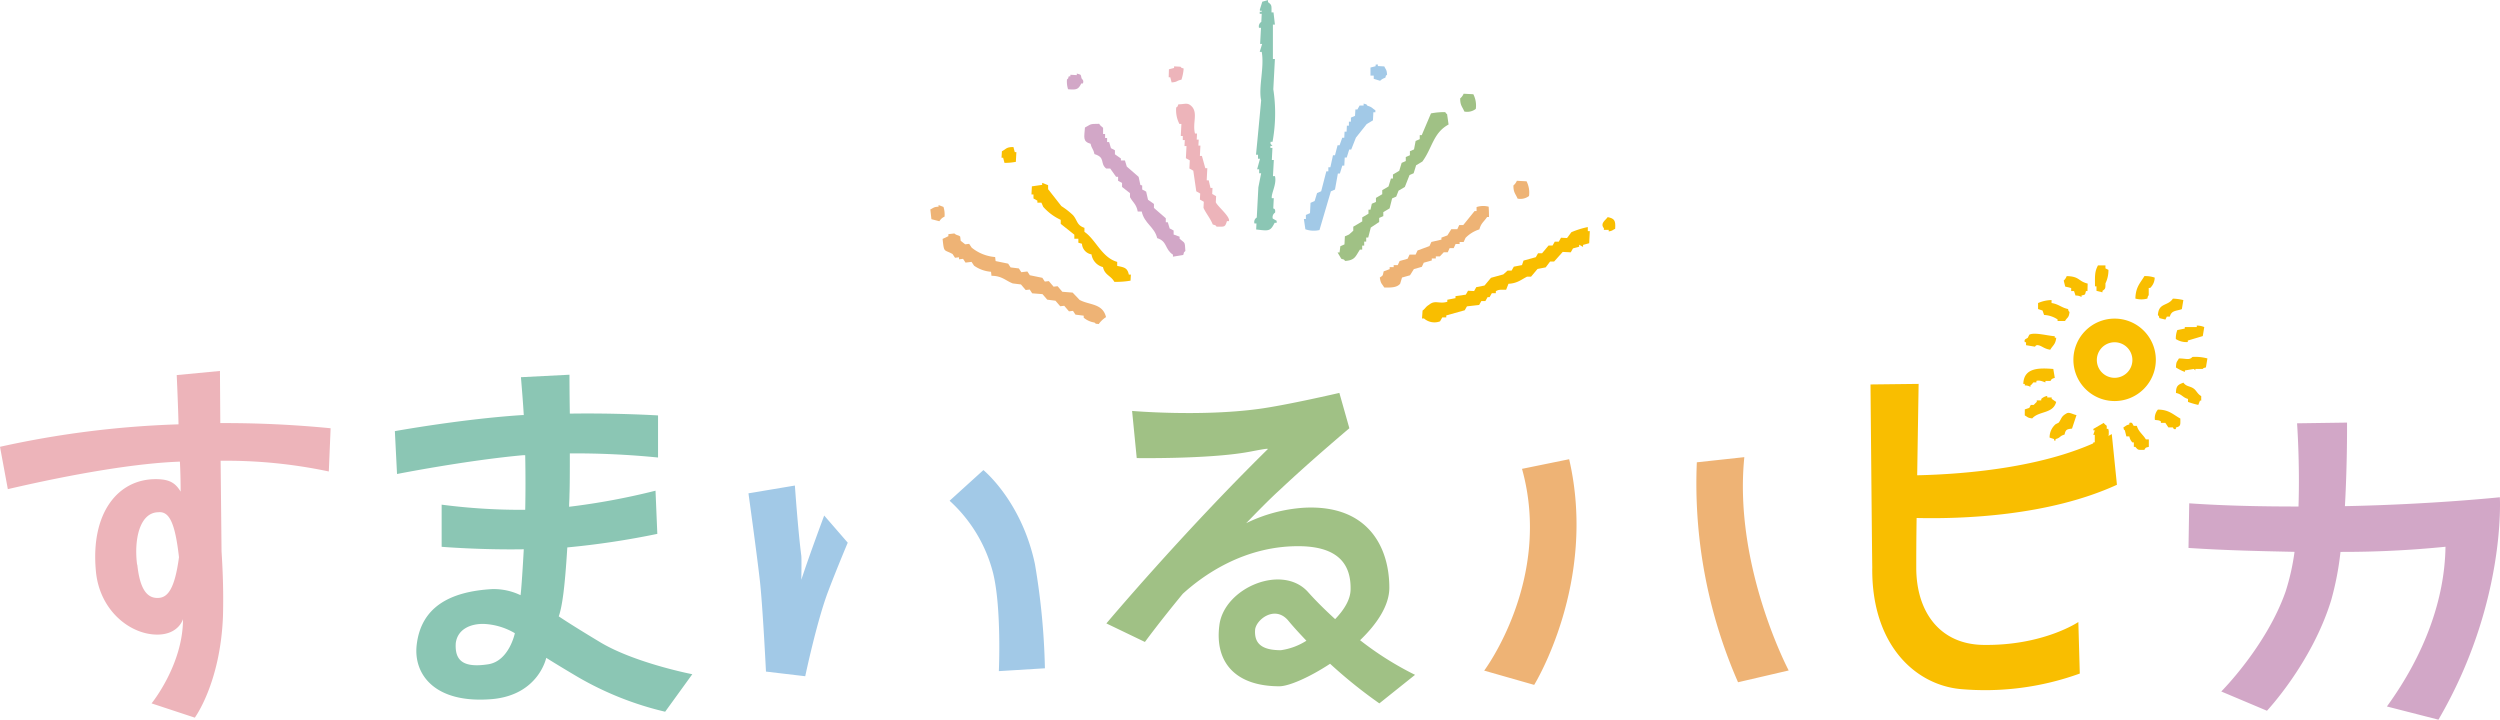 <svg xmlns="http://www.w3.org/2000/svg" viewBox="0 0 485.23 139.68"><defs><style>.cls-1,.cls-9{fill:#8bc6b4;}.cls-1,.cls-2,.cls-3,.cls-4,.cls-5,.cls-6,.cls-7{fill-rule:evenodd;}.cls-11,.cls-2{fill:#a0c185;}.cls-10,.cls-3{fill:#a2c9e7;}.cls-4,.cls-8{fill:#edb4ba;}.cls-13,.cls-5{fill:#d2a7c7;}.cls-12,.cls-6{fill:#eeb375;}.cls-14,.cls-7{fill:#f9be00;}</style></defs><title>title_hapika</title><g id="レイヤー_2" data-name="レイヤー 2"><g id="contents"><path class="cls-1" d="M247.4,43.24l.39,0,0-.39-.76-.43a1.05,1.05,0,0,1,.45-1.15c.15-.83-.35-.8-.35-.8l.1-2-.39,0c-.12-1,1-2.71.62-4.28l-.39,0,.17-3.13-.39,0,.12-2.35-.39,0,0-.39.39,0-.37-.41,0-.39.39,0a30.77,30.77,0,0,0,.15-10.2l.31-5.87-.39,0q0-3.34,0-6.67l.39,0-.27-2.37-.39,0c0-1.32.09-1.43-.68-2l0-.39L245,.33l-.48,1.55c0,.55.35-.14.37.41l-.39,0,0,.39.39,0-.08,1.57a1.05,1.05,0,0,0-.45,1.15l.39,0-.17,3.13.39,0-.47,1.54.39,0c.55,3-.67,6.92-.11,9.41q-.48,5.27-1,10.55l.39,0,0,.78.39,0L244,32.85l.39,0,0,.78.39,0-.54,2.72-.31,5.87a1,1,0,0,0-.45,1.15l.39,0-.06,1.17C246.27,44.83,246.55,44.93,247.4,43.24Z"/><path class="cls-2" d="M264.39,48.45l0-.78.39,0,0-.78.39,0,0-.78.39,0,.5-1.94,1.63-1.09,0-.78.8-.35,0-.78,1.22-.72.49-1.94.8-.35.45-1.15,1.22-.72.91-2.31.8-.35.48-1.55,1.21-.72c1.93-2.6,2.08-5.56,5.09-7.19l-.29-2c-.42-.36-.06,0-.37-.41a13.53,13.53,0,0,0-2.76.25l-1.79,4.22-.39,0,0,.78-.8.35L274.45,29l-.8.35,0,.78-.8.35,0,.78-.8.35-.47,1.54-1.22.72,0,.78-.39,0-.47,1.54-1.22.72,0,.78-1.22.72,0,.78-.8.35L266,40.69l-.39,0,0,.78-1.21.72,0,.78L262.66,44l0,.78-.83.74-.8.35-.08,1.57-.8.35L260,49l-.39,0,.72,1.22c.77.28.34,0,.76.43,1.93-.14,2-.91,2.86-2.2Z"/><path class="cls-3" d="M258.31,37.14l.8-.35.56-3.11.39,0,.47-1.54.39,0,.08-1.57.39,0,.48-1.54.39,0,.91-2.31,2.1-2.64,1.21-.72.08-1.57.39,0,0-.39c-.68-.41-.58-.59-1.52-.87-.42-.46,0-.17-.76-.43l0,.39-.78,0-.43.76-.39,0L263,22.48l-.8.35,0,.78-.39,0,0,.78-.39,0-.06,1.17-.39,0-.06,1.17-.39,0L260,28.2l-.39,0-.5,1.94-.39,0-.51,2.33-.39,0,0,.78-.39,0-1,3.87-.8.35-.47,1.55-.8.35-.1,2-.8.35,0,.78-.39,0,.29,2a4.87,4.87,0,0,0,2.74.15Z"/><path class="cls-4" d="M228.29,20.88a5.82,5.82,0,0,0,.62,3.17l.39,0-.12,2.35.39,0,0,.78.39,0-.06,1.17.39,0-.12,2.35.76.43-.08,1.57.76.43q.29,2,.58,4l.76.43-.06,1.17.76.43-.06,1.17c.42,1,1.34,2.06,1.79,3.23.77.28.34,0,.76.43,1.5,0,1.63.17,2-1.07l.39,0c.3-.86-2.22-2.86-2.55-3.67l.06-1.17-.76-.43.06-1.17-.39,0L234.6,35l-.39,0,.12-2.35-.39,0-.66-2.39-.39,0,.1-2-.39,0,.06-1.17-.39,0,.06-1.17-.39,0c-.51-1.94.53-3.81-.51-5.13-.88-1-1.34-.56-2.72-.54C228.44,20.89,228.76,20.46,228.29,20.88Z"/><path class="cls-5" d="M221.34,35.9,221,34.33l-2.3-2-.36-1.18-.78,0c0-.13,0-.26,0-.39l-1.16-.81q0-.39,0-.78l-.77-.41-.36-1.19h-.39c0-.26,0-.52,0-.78h-.39c0-.26,0-.52,0-.78h-.39c0-.39,0-.78,0-1.18,0-.09-.57-.4-.76-.8-2,0-1.53.1-2.76.72-.13,1.9-.49,2.7,1.1,3.16.24,1.07.51.9.74,2,2.22.66,1,1.77,2.28,2.8l.78,0,1.14,1.6h.39c0,.26,0,.52,0,.78l.77.41c0,.26,0,.52,0,.78l1.54,1.21q0,.39,0,.78c.55,1,1.26,1.39,1.5,2.78l.78,0c.49,2.33,2.5,3,3,5.17,2,.61,1.43,2.14,3.06,3.21,0,.13,0,.26,0,.39l2-.34c.26-.78,0-.34.41-.77-.11-2-.08-1.41-1.12-2.38,0-.13,0-.26,0-.39l-1.16-.42c0-.26,0-.52,0-.78l-.77-.41-.36-1.19h-.39c0-.26,0-.52,0-.78l-2.3-2c0-.26,0-.52,0-.78l-1.15-.81-.36-1.58-.77-.41c0-.26,0-.52,0-.78Z"/><path class="cls-6" d="M271.76,55.06l.36-1.19,1.55-.44.75-1.2,1.55-.44.37-.8,1.56-.44c0-.13,0-.26,0-.39l.78,0c0-.13,0-.26,0-.39l.78,0,.76-.81.78,0,.36-.8.79,0,.37-.8.78,0c0-.13,0-.26,0-.39l.78,0,.37-.8a6.49,6.49,0,0,1,2.69-1.65c.31-1.22.9-1.49,1.49-2.4H289q0-1-.06-2a4.09,4.09,0,0,0-2.35.07c0,.26,0,.52,0,.78h-.39L284,43.69l-.78,0-.37.8-1.17,0-.75,1.2-1.16.43c0,.13,0,.26,0,.39l-1.95.45-.37.8-2.32.86-.37.8-1.18,0-.37.8-1.55.44-.37.8-.79,0c0,.13,0,.26,0,.39l-.78,0c0,.13,0,.26,0,.39l-1.16.43c-.22.94-.09.74-.75,1.2.19,1.26.39,1.13.85,1.93C270,55.84,271.15,55.82,271.76,55.06Z"/><path class="cls-7" d="M210,47.31a2.21,2.21,0,0,0,1.85,2.06,3,3,0,0,0,2.23,2.47c.35,1.59,1.52,1.62,2.2,2.86a15.54,15.54,0,0,0,3.15-.23l.06-1.17-.39,0c-.29-1.34-.9-1.41-2.26-1.69l0-.78c-3-.84-4.19-4.38-6.36-5.83l0-.78c-1.53-.51-1.34-1.47-2.23-2.47A14.85,14.85,0,0,0,206,40l-2.57-3.28,0-.78-1.15-.45,0,.39-2,.29-.08,1.57.39,0,0,.78.76.43,0,.39.78,0,.35.8a10.22,10.22,0,0,0,3.4,2.53l0,.78,2.64,2.1,0,.78.78,0,0,.78Z"/><path class="cls-7" d="M295.41,51.45l-1.59.31-.43.76-.78,0-.83.74-2.39.66-1.26,1.5-1.59.31-.43.76-1.18-.06-.43.76-2,.29,0,.39-1.59.31,0,.39c-1.59.5-2.35-.43-3.56.6-.61.34-.71.73-1.24,1.11L276,61.81l.39,0a3.06,3.06,0,0,0,3.11.56l.43-.76.78,0,0-.39,3.58-1,.43-.76,2.37-.27.43-.76.78,0,.43-.76.39,0,.43-.76.78,0,0-.39c.59-.36,1-.28,2-.29l.45-1.15c1.73-.1,2.43-.78,3.6-1.38l.78,0,1.26-1.5,1.59-.31.85-1.13.78,0,1.67-1.87,1.56.08.43-.76,1.2-.33,0-.39.76.43,0-.39,1.19-.33.12-2.35-.39,0,0-.78a16.63,16.63,0,0,0-3.19,1l-.84,1.13-1.17-.06-.43.76-.78,0-.43.76-.78,0-1.26,1.5-.78,0-.43.76-2.39.66Z"/><path class="cls-6" d="M185.24,45.31l-1.17.14,0,.39-1.12.53c.29,2.78.25,2,1.93,2.93l.48.73.78-.09,0,.39.78-.09.48.73,1.17-.14.48.73a6.57,6.57,0,0,0,3.3,1.19l.09.78c2,0,2.69.91,4.12,1.48l1.6.2.92,1.08.78-.09.48.73,2,.16.92,1.07,1.6.21.92,1.07.78-.09.92,1.08.78-.09.48.73,1.6.2,0,.39a4.2,4.2,0,0,0,2.08.94c.49.38,0,.17.83.3a5.16,5.16,0,0,1,1.42-1.35c-.65-2.7-3.21-2.3-5.13-3.34l-1.35-1.42-2-.16-.92-1.08-.78.09-.92-1.08-.78.09-.48-.73-2.43-.5-.48-.73-1.17.14-.48-.73-1.6-.2-.48-.73-2.43-.5-.09-.78a8.25,8.25,0,0,1-4.56-1.83l-.48-.73-.78.09-.87-.69-.09-.78C186.18,45.63,185.66,45.73,185.24,45.31Z"/><path class="cls-7" d="M313.49,44.41c.11-1.62-.13-2-1.45-2.27-.42.62-1.53,1.2-.74,2.16l0,.31.94,0,0,.31C313,44.81,312.91,44.67,313.49,44.41Z"/><path class="cls-5" d="M209,14.27l0,.31-1.25-.07,0,.31-.31,0c-.22.61,0,.27-.35.61a4.91,4.91,0,0,0,.21,1.89c1.7.16,2,0,2.57-1.12l.31,0c.22-.6-.09-.73-.26-1C209.73,14.4,209.89,14.54,209,14.27Z"/><path class="cls-6" d="M182.17,39.8l0,.31c-1,.07-.93.23-1.6.54l.21,1.89,1.55.4a2.1,2.1,0,0,1,1-.89,4.91,4.91,0,0,0-.21-1.89Z"/><path class="cls-4" d="M226.83,15l.31,0,.26,1c1.21-.09.89-.34,1.91-.53a9.16,9.16,0,0,0,.43-2.17c-.61-.22-.27,0-.61-.35l-1.25-.07,0,.31-1,.26Z"/><path class="cls-7" d="M196.7,28.54c-1.43,0-1.36.37-2.24.82l-.07,1.25.31,0,.26,1a10.76,10.76,0,0,0,2.21-.2l.1-1.88-.31,0Z"/><path class="cls-3" d="M267,12.54l0,.31-1,.26L266,14.68l.63,0,0,.62,1.24.38a2.34,2.34,0,0,1,1-.58c.22-.61,0-.27.35-.61-.07-1-.23-.93-.54-1.6l-1.25-.07,0-.31Z"/><path class="cls-2" d="M283.41,19.1c0,1.41.41,1.58.81,2.55a2.74,2.74,0,0,0,2.22-.51,4.78,4.78,0,0,0-.48-2.85l-1.88-.1A2.4,2.4,0,0,1,283.41,19.1Z"/><path class="cls-6" d="M293.74,36c0,1.41.41,1.58.81,2.55a2.74,2.74,0,0,0,2.22-.51,4.78,4.78,0,0,0-.48-2.85l-1.88-.1A2.4,2.4,0,0,1,293.74,36Z"/><path class="cls-8" d="M34.65,82.36c-.07-3.39-.35-9.56-.35-9.56L42.69,72l.07,10.12a210.42,210.42,0,0,1,21.41,1l-.35,8.39a96.26,96.26,0,0,0-21-2.08L43,107c.21,3.33.41,7.49.28,12.54-.48,13-5.47,19.75-5.47,19.75l-8.39-2.77s6.1-7.48,6.1-16.35c0,0-.83,3-5,3-5.34,0-11.3-4.78-11.92-12.47C17.6,99.48,22.94,93,30.21,93c2.63,0,3.81.69,4.85,2.42,0-2.29-.07-4.37-.14-5.82-8.11.28-20,2.22-33.4,5.34L0,86.72A186.67,186.67,0,0,1,34.65,82.36Zm-8,27.24c.48,4.57,1.8,6.58,4.09,6.45,1.87-.07,3.19-1.87,4-7.9-.76-6.65-1.87-8.94-4-8.73C27,99.48,26,104.95,26.61,109.59Z"/><path class="cls-9" d="M101.66,106.61c-8.39.14-15.94-.48-15.94-.48V97.95a118.52,118.52,0,0,0,16.22,1c.07-3.26.07-6.86,0-10.6h-.41C90.43,89.36,77.06,92,77.06,92l-.42-8.32s13-2.36,24.74-3.12h.28c-.14-2.43-.35-4.92-.55-7.35l9.42-.48s0,3.33.07,7.55c9.22-.14,17.12.35,17.12.35V88.8A163.31,163.31,0,0,0,110.6,88c0,3.33,0,6.38-.07,8,0,.83-.07,1.59-.07,2.36a135,135,0,0,0,16.77-3.12l.35,8.38a159.41,159.41,0,0,1-17.47,2.63c-.48,7.9-1,11.5-1.66,13.38,0,0,2.22,1.52,7.76,4.85,6.72,4.16,18.16,6.38,18.16,6.38l-5.27,7.28a61.65,61.65,0,0,1-16.91-6.72c-4-2.36-6.17-3.74-6.17-3.74s-1.46,7.14-10.39,8c-11.3,1-15.39-4.85-14.76-10.46.83-7.35,6.38-10.4,14.62-10.88a12,12,0,0,1,5.54,1.18C101.11,115.21,101.38,111.81,101.66,106.61ZM99.93,122.9a12.93,12.93,0,0,0-6-1.8c-2.56-.07-5.13,1-5.47,3.74-.21,3.33,1.39,4.85,6.31,4.09C98.82,128.3,99.93,122.9,99.93,122.9Z"/><path class="cls-10" d="M154.28,94.24s.62,8.87,1.25,13.65c.07.76,0,4.64,0,4.64,1.59-4.85,4.44-12.47,4.44-12.47l4.57,5.27s-2.08,4.92-3.74,9.29c-2.22,5.75-4.51,16.63-4.51,16.63l-7.62-.9s-.62-12.54-1.18-17.6c-.62-5.47-2.22-17-2.22-17Zm36.59-3s7.41,6,10,18.23a136.68,136.68,0,0,1,1.94,20.24l-8.94.55s.55-12.2-1.11-19a28.48,28.48,0,0,0-8.45-14.07Z"/><path class="cls-11" d="M244.23,79.38c5.27-.69,15.73-3.12,15.73-3.12l1.94,6.86s-7.34,6.17-13.31,11.78c-2.36,2.15-4.57,4.44-6.72,6.65a29.75,29.75,0,0,1,11.16-3c12.47-.69,16.63,7.62,16.63,15.52,0,3.46-2.42,7.07-5.68,10.19a61.42,61.42,0,0,0,10.67,6.72l-6.93,5.54a93.24,93.24,0,0,1-9.56-7.69c-4,2.63-8,4.37-9.84,4.37-8.59,0-12.61-4.71-11.64-11.92s12.2-11.92,17.19-6.38c1.73,1.94,3.53,3.67,5.27,5.27,1.73-1.8,3-3.81,3-5.82.07-4.37-1.94-8-9.15-8.32-11.5-.41-19.89,6-23.42,9.22-4.57,5.54-7.35,9.35-7.35,9.35l-7.48-3.6s14.69-17.46,31.32-33.82c.28-.28-2.63.35-3.81.55-7.69,1.39-21.62,1.18-21.62,1.18l-.9-9.15S232.93,80.9,244.23,79.38Zm9.35,45c-1.18-1.25-2.42-2.56-3.6-4-2.63-3-6.31,0-6.38,1.94-.14,2.49,1.18,3.88,5,3.88A12.48,12.48,0,0,0,253.58,124.35Z"/><path class="cls-12" d="M304.56,89.13c5.54,23.91-6.79,43.8-6.79,43.8l-9.7-2.77s13.31-17.74,7.34-39.16Zm42.62,41-9.84,2.29a96.1,96.1,0,0,1-8-42.69l9.22-1C336.43,109.85,347.18,130.15,347.18,130.15Z"/><path class="cls-13" d="M445.35,107.11c-6.31-.14-13.24-.27-20.58-.76l.14-8.66c7.07.49,14.28.62,21.21.62.28-8.52-.28-16.15-.28-16.15l9.7-.14s.07,7.62-.41,16.22c17-.34,30.07-1.73,30.07-1.73s1.25,20.65-11.92,43.17l-10-2.56c7.35-10.12,11.23-20.86,11.37-31a199.24,199.24,0,0,1-20.38,1,57.55,57.55,0,0,1-1.8,9.35C448.74,128.66,440,137.95,440,137.95l-8.87-3.74s8.73-8.73,12.47-19.34A44.59,44.59,0,0,0,445.35,107.11Z"/><path class="cls-14" d="M372.39,74.51s-.14,8.8-.28,17.74c9.35-.21,26.4-1.53,37.77-8l1,9.84c-13.31,6.1-30.07,6.65-38.88,6.45-.07,4.5-.07,8.18-.07,9.63,0,8.59,4.57,14.83,12.89,15,11.71.21,18.57-4.44,18.57-4.44l.28,10a54,54,0,0,1-23.28,3c-8.8-.9-17.19-8.73-17-23.63-.07-4.92-.34-35.48-.34-35.48Z"/><path class="cls-7" d="M408.65,55c0,1,0,1.06-.58,1.45v.29l-1.16-.29v-.87h-.29c0-2-.1-2.78.58-4.07h1.45v.58l.58.29A5.74,5.74,0,0,1,408.65,55Z"/><path class="cls-7" d="M416.79,57.95a4.36,4.36,0,0,1-2.33,0c.06-2.28.95-3,1.75-4.36a5.58,5.58,0,0,1,2,.29,2.81,2.81,0,0,1-.87,2h-.29v1.45S416.9,57.31,416.79,57.95Z"/><path class="cls-7" d="M405.16,56.49h-.29c-.22.79-.07.66-.87.87v.29a2.09,2.09,0,0,0-1.16-.29l-.29-.87H402v-.58l-1.16-.29-.29-1.16a2.18,2.18,0,0,0,.58-.87c2.56.06,2.2,1,4.07,1.45Z"/><path class="cls-7" d="M423.77,58.24,423.48,60c-1.1.4-2,.2-2.33,1.45h-.58l-.29.58-1.16-.29c-.17-.58,0-.25-.29-.58.14-2.46,1.94-1.69,2.91-3.2A10.07,10.07,0,0,1,423.77,58.24Z"/><path class="cls-7" d="M396.44,60.27l-.87-.29V58.82a6.85,6.85,0,0,1,2.62-.58v.58c1.34.18,1.92.9,3.2,1.16.17.58,0,.25.29.58-.15,1.22-.41.94-.87,1.74h-1.45V62a5.21,5.21,0,0,0-2.62-.87Z"/><path class="cls-7" d="M422.31,65.8a4.55,4.55,0,0,1,.29-1.74l1.45-.29v-.29h2.33v-.29a3.7,3.7,0,0,1,1.45.29l-.29,1.75-2.91.87v.29A3.76,3.76,0,0,1,422.31,65.8Z"/><path class="cls-7" d="M395.57,67a.49.49,0,0,0-.58.29L393.24,67v-.58H393c-.22-.66.37-.64.58-.87l.29-.58c.92-.54,3.51.19,4.94.29v.29h.29c-.14,1.33-.66,1.46-1.16,2.33C396.72,67.7,396.31,67.11,395.57,67Z"/><path class="cls-7" d="M427.55,71.61h-1.45v.29l-.29-.29-1.74.29v.29a8.64,8.64,0,0,1-1.74-.87c.07-1.25.18-1,.58-1.75,1.43,0,2,.4,2.62-.29a9,9,0,0,1,2.91.29l-.29,1.75C427.56,71.42,427.55,71.61,427.55,71.61Z"/><path class="cls-7" d="M393,74.81v-.29h-.29c.08-3.24,3.19-3.11,5.82-2.91l.29,1.74c-.88.21-.62.46-.87.58H397v.29c-.15,0-1.09-.53-1.75-.29v.29h-.58c-.12.07-.26.41-.58.58v.29A2.06,2.06,0,0,0,393,74.81Z"/><path class="cls-7" d="M426.67,78.59a15.24,15.24,0,0,1-2-.58v-.58c-1.05-.29-1.17-.92-2.33-1.16,0-1.43.46-1.62,1.45-2,.53.79,1.3.64,2,1.16.5.35.74,1.06,1.45,1.45v.87H427Z"/><path class="cls-7" d="M393,79.46l.87-.29.29-.58h.58a7.23,7.23,0,0,1,.58-.58v-.29h.87v-.29a2.28,2.28,0,0,1,1.16-.58v.29h.87v.29l.87.58c-.61,2.34-3.33,1.71-4.65,3.2-.94-.11-.85-.26-1.45-.58Z"/><path class="cls-7" d="M421.73,82.95h-.87l-.58-.87h-.87v-.29c-.41-.25-.5-.2-1.16-.29a2.54,2.54,0,0,1,.58-2c2.15,0,3,1,4.36,1.74,0,1.2.12,1.49-.87,1.74v.29C421.81,83.42,421.82,83,421.73,82.95Z"/><path class="cls-7" d="M399,82.32l.58-.29c.6-.83.46-1.18,1.45-1.75.55-.39,1.18.11,2,.29l-.87,2.62c-1.06.1-1.24.23-1.45,1.16-1,.27-.75.62-1.74.87v.29h-.29v-.29l-.87-.29A3.36,3.36,0,0,1,399,82.32Z"/><path class="cls-7" d="M414.17,82.66h.58c.3,1.13,1.22,1.7,1.74,2.62h.58v1.45c-.69.19-.54.08-.87.58-1.27,0-1.16.1-1.75-.58h-.29v-.87h-.29a2.22,2.22,0,0,1-.58-1.16h-.58l-.29-1.16c-.33-.33-.12,0-.29-.58.52-.28.45-.41,1.16-.58v-.29C414,81.83,413.91,82.54,414.17,82.66Z"/><path class="cls-7" d="M406.32,83.24l2-1.16c.17.31.51.46.58.58v.58h.29c.44,1.13-.48,3.7-.87,4.07l-.29.58h-.87V87.6h-.29V86.44l-.58-.29v-.29h.29V84.4h-.29l.29-.87h-.29Z"/><path class="cls-7" d="M410.43,61.84a8,8,0,1,0,8,8A8,8,0,0,0,410.43,61.84Zm0,11.49a3.45,3.45,0,1,1,3.45-3.45A3.45,3.45,0,0,1,410.43,73.33Z"/></g></g></svg>